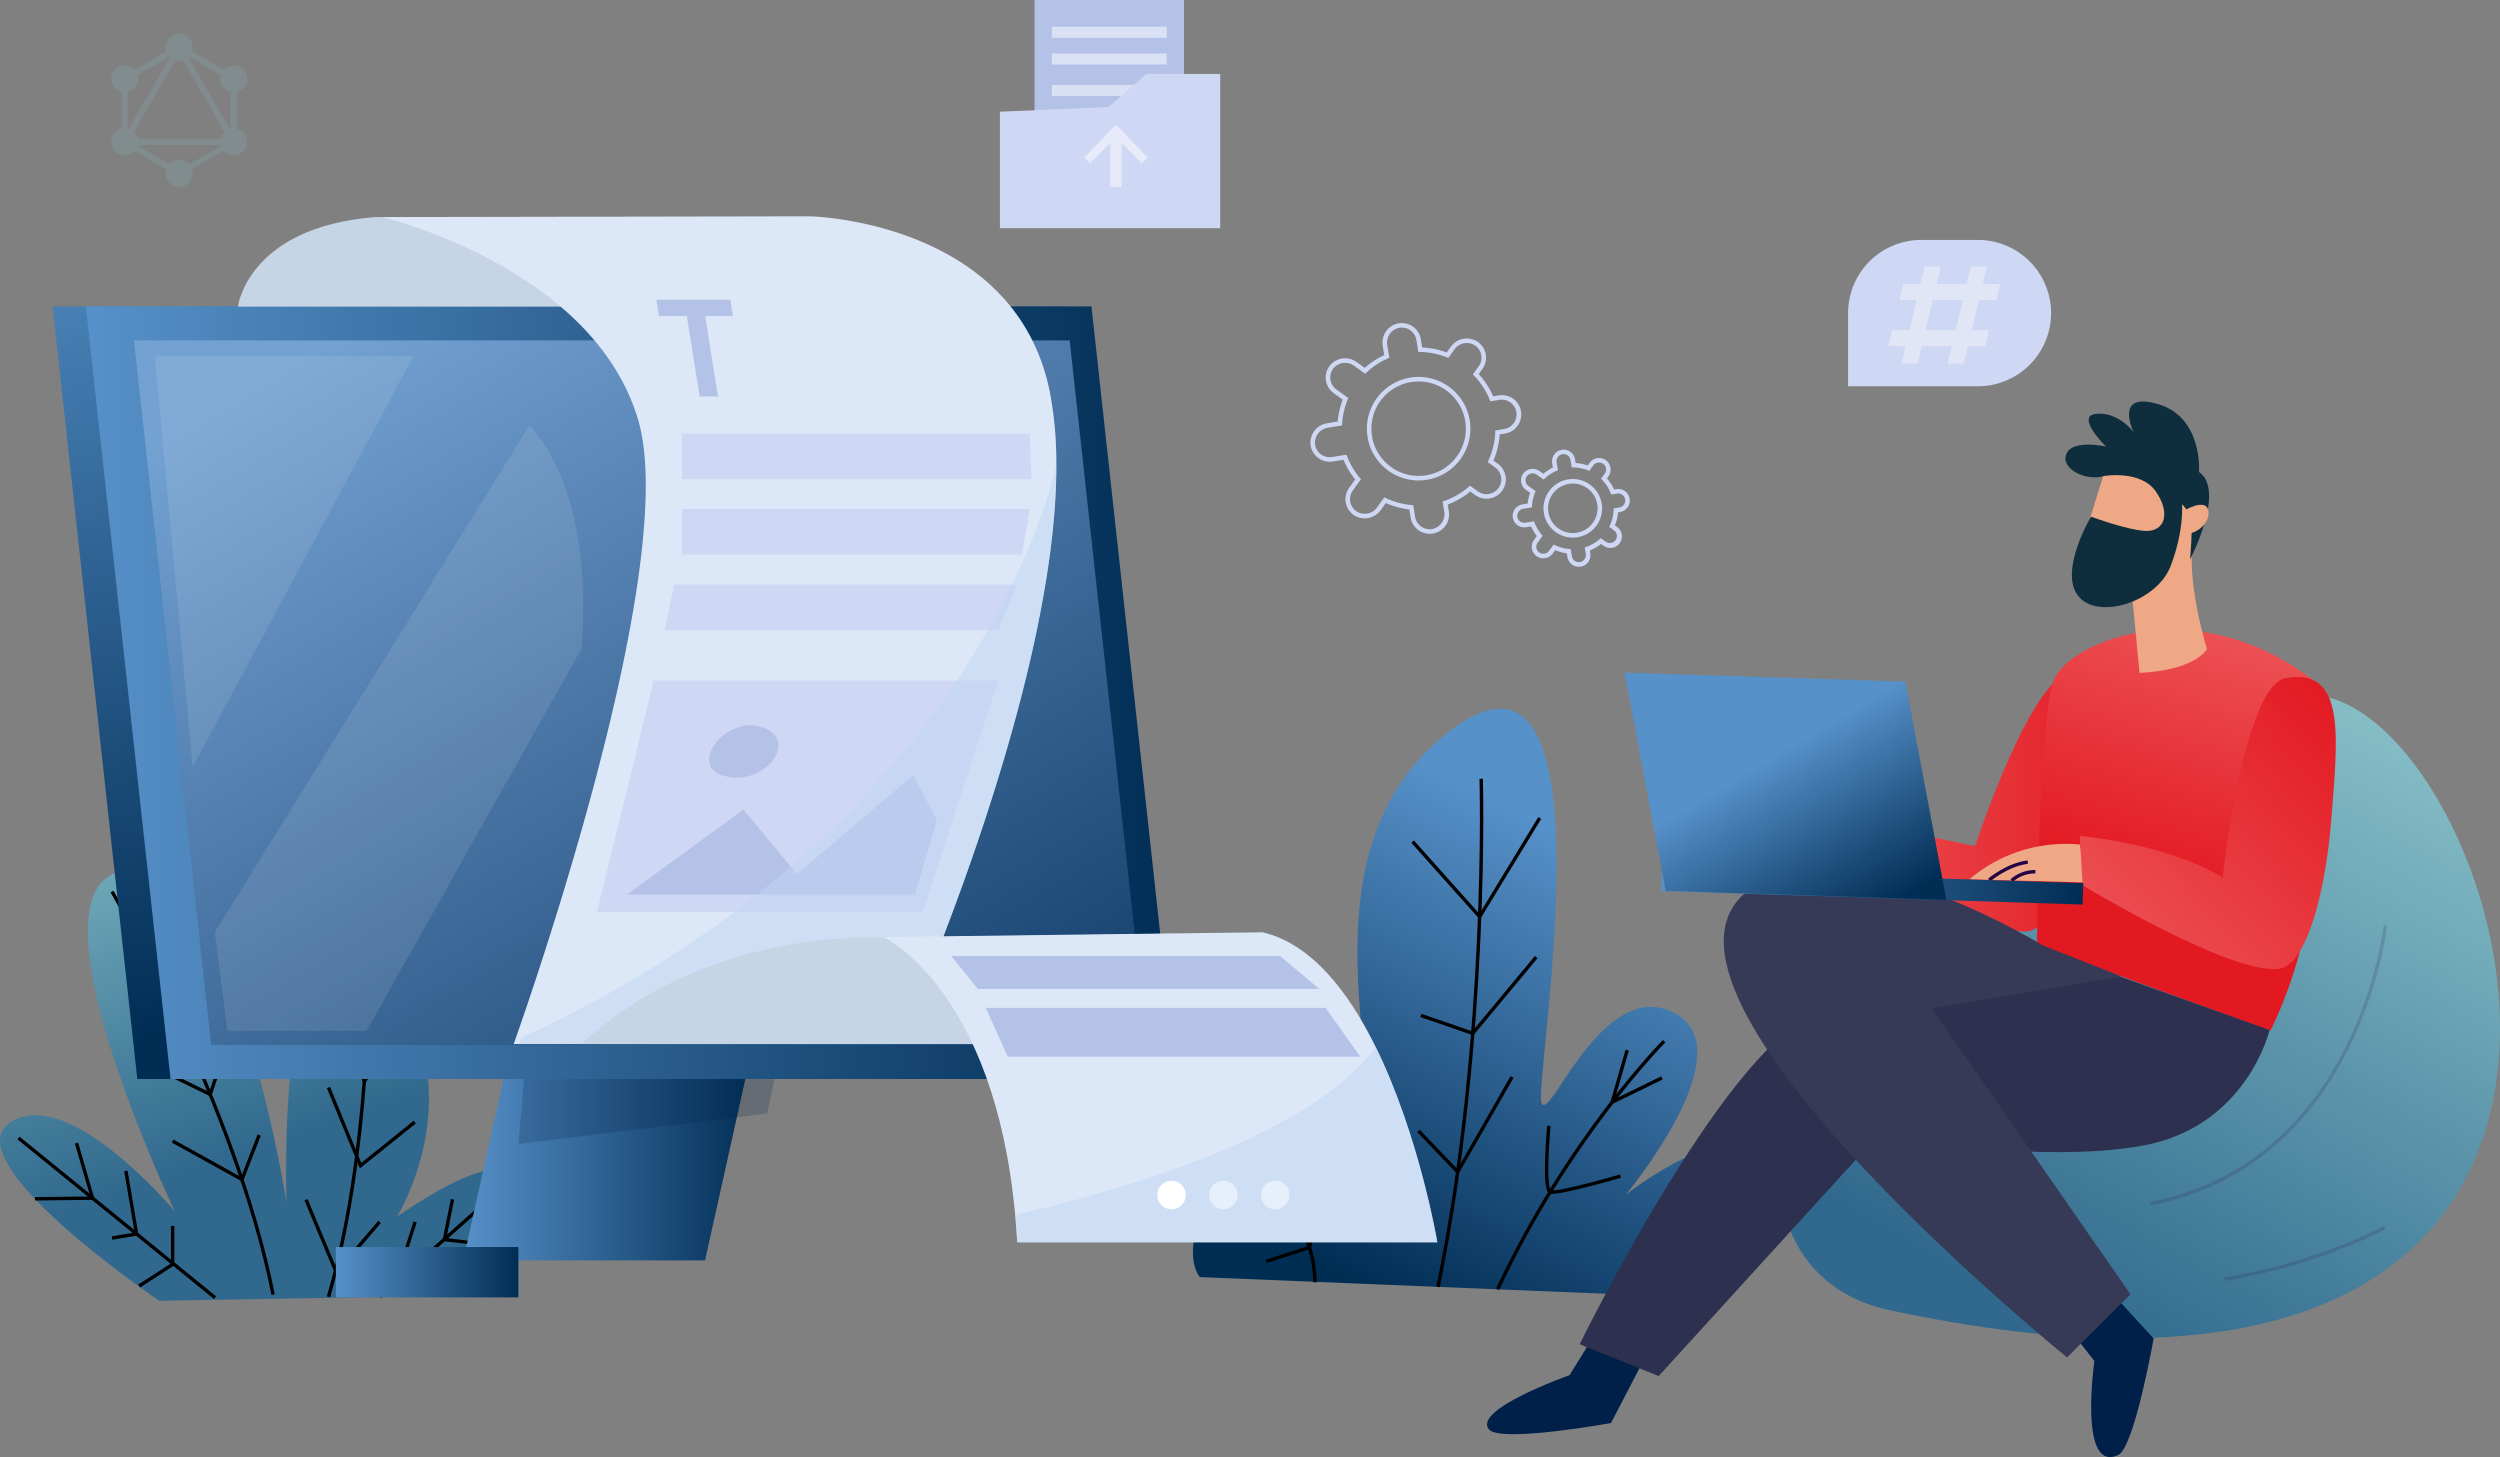 <svg xmlns="http://www.w3.org/2000/svg" xmlns:xlink="http://www.w3.org/1999/xlink" width="732.749" height="427.076" viewBox="0 0 732.749 427.076">
  <rect x="0" y="0" width="732.749" height="427.076" fill="#808080" stroke="none"/>
  <defs>
    <linearGradient id="linear-gradient" x1="0.034" y1="-0.434" x2="0.479" y2="0.636" gradientUnits="objectBoundingBox">
      <stop offset="0" stop-color="#9ad3d4"/>
      <stop offset="1" stop-color="#30698d"/>
    </linearGradient>
    <linearGradient id="linear-gradient-2" x1="0.721" y1="0.365" x2="0.427" y2="1.03" gradientUnits="objectBoundingBox">
      <stop offset="0" stop-color="#5791c9"/>
      <stop offset="1" stop-color="#002d54"/>
    </linearGradient>
    <linearGradient id="linear-gradient-3" x1="0" y1="0.5" x2="1" y2="0.5" xlink:href="#linear-gradient-2"/>
    <linearGradient id="linear-gradient-5" x1="0.383" y1="-0.261" x2="0.558" y2="0.876" xlink:href="#linear-gradient-2"/>
    <linearGradient id="linear-gradient-7" x1="0.121" y1="0.059" x2="0.988" y2="1.068" gradientUnits="objectBoundingBox">
      <stop offset="0" stop-color="#73a1d2"/>
      <stop offset="1" stop-color="#0f3a67"/>
    </linearGradient>
    <linearGradient id="linear-gradient-10" x1="0.925" y1="0.035" x2="0.384" y2="0.854" xlink:href="#linear-gradient"/>
    <linearGradient id="linear-gradient-11" y1="0.5" x2="1" y2="0.5" gradientUnits="objectBoundingBox">
      <stop offset="0" stop-color="#ec5154"/>
      <stop offset="1" stop-color="#e31922"/>
    </linearGradient>
    <linearGradient id="linear-gradient-12" x1="0.573" y1="0.091" x2="0.454" y2="0.68" xlink:href="#linear-gradient-11"/>
    <linearGradient id="linear-gradient-13" x1="0.207" y1="0.982" x2="1.005" y2="0.127" xlink:href="#linear-gradient-11"/>
    <linearGradient id="linear-gradient-14" x1="-0.001" y1="0.5" x2="1.001" y2="0.5" xlink:href="#linear-gradient-2"/>
    <linearGradient id="linear-gradient-15" x1="0.419" y1="0.404" x2="0.896" y2="0.971" xlink:href="#linear-gradient-2"/>
  </defs>
  <g id="Group_5563" data-name="Group 5563" transform="translate(-169 -2179.502)">
    <g id="Group_5562" data-name="Group 5562" transform="translate(-239.658 1573.628)">
      <g id="Group_5549" data-name="Group 5549" transform="translate(408.659 861.023)">
        <path id="Path_8030" data-name="Path 8030" d="M455.322,2262.806l85.971-1.48c21.449-18.4,34.874-58.042-16.171-23.263,0,0,24.366-40.27-5.838-71.361s-26.651,67.215-26.651,67.215-15.737-100.675-47.21-97.122,14.468,99.787,14.468,99.787-31.219-37.309-48.225-26.057S455.322,2262.806,455.322,2262.806Z" transform="translate(-408.659 -2136.704)" fill="url(#linear-gradient)"/>
        <path id="Path_8031" data-name="Path 8031" d="M605.635,2173.674s36.3,62.478,47.21,118.145" transform="translate(-572.804 -2167.512)" fill="none" stroke="#000" stroke-miterlimit="10" stroke-width="1"/>
        <path id="Path_8032" data-name="Path 8032" d="M997.927,2319.351s.725,52.246-11.694,94.513" transform="translate(-889.967 -2288.908)" fill="none" stroke="#000" stroke-miterlimit="10" stroke-width="1"/>
        <line id="Line_235" data-name="Line 235" x1="38.689" y2="34.415" transform="translate(111.278 90.551)" fill="none" stroke="#000" stroke-miterlimit="10" stroke-width="1"/>
        <line id="Line_236" data-name="Line 236" x2="57.616" y2="46.784" transform="translate(5.419 78.411)" fill="none" stroke="#000" stroke-miterlimit="10" stroke-width="1"/>
        <path id="Path_8033" data-name="Path 8033" d="M630,2249.178l13.868,14.076,5.676-23.847" transform="translate(-593.108 -2222.289)" fill="none" stroke="#000" stroke-miterlimit="10" stroke-width="1"/>
        <path id="Path_8034" data-name="Path 8034" d="M687.867,2433.05l15.075,7.351,5.992-18.01" transform="translate(-641.331 -2374.774)" fill="none" stroke="#000" stroke-miterlimit="10" stroke-width="1"/>
        <path id="Path_8035" data-name="Path 8035" d="M712.233,2603.6l20.309,11.252,5.072-13.029" transform="translate(-661.635 -2524.298)" fill="none" stroke="#000" stroke-miterlimit="10" stroke-width="1"/>
        <path id="Path_8036" data-name="Path 8036" d="M986.342,2363.764l10.544,23.947,8.238-13.287" transform="translate(-890.057 -2325.919)" fill="none" stroke="#000" stroke-miterlimit="10" stroke-width="1"/>
        <path id="Path_8037" data-name="Path 8037" d="M986.342,2518.323l9.391,22.9,15.9-12.777" transform="translate(-890.057 -2454.717)" fill="none" stroke="#000" stroke-miterlimit="10" stroke-width="1"/>
        <path id="Path_8038" data-name="Path 8038" d="M946.748,2715.52l8.908,21.329,12.666-14.815" transform="translate(-857.063 -2619.046)" fill="none" stroke="#000" stroke-miterlimit="10" stroke-width="1"/>
        <path id="Path_8039" data-name="Path 8039" d="M1110.04,2754.6l-5.717,17.97,16.631-3.165" transform="translate(-988.374 -2651.615)" fill="none" stroke="#000" stroke-miterlimit="10" stroke-width="1"/>
        <path id="Path_8040" data-name="Path 8040" d="M1192.574,2714.917l-2.372,11.79,8.663,1.042" transform="translate(-1059.94 -2618.544)" fill="none" stroke="#000" stroke-miterlimit="10" stroke-width="1"/>
        <path id="Path_8041" data-name="Path 8041" d="M482.359,2616.033l4.692,16.138-16.86.193" transform="translate(-459.935 -2536.142)" fill="none" stroke="#000" stroke-miterlimit="10" stroke-width="1"/>
        <path id="Path_8042" data-name="Path 8042" d="M609.7,2665.024l3.149,18.467-7.21,1.2" transform="translate(-572.804 -2576.967)" fill="none" stroke="#000" stroke-miterlimit="10" stroke-width="1"/>
        <path id="Path_8043" data-name="Path 8043" d="M663.1,2761.71v11.259l-9.828,6.366" transform="translate(-612.498 -2657.538)" fill="none" stroke="#000" stroke-miterlimit="10" stroke-width="1"/>
      </g>
      <g id="Group_5550" data-name="Group 5550" transform="translate(758.301 813.602)">
        <path id="Path_8044" data-name="Path 8044" d="M3672.2,2018.776s-8.574-8.826,9.306-34.285,23.2,14.051,36.918,1.518-22.14-88.728,26.378-126.8c50.376-39.531,25.561,100.431,27.453,108.212s17.587-37.026,38.888-26.135-14.122,53.347-14.122,53.347,31.247-24.909,42.673-10.572-15.368,40.969-15.368,40.969Z" transform="translate(-3670.144 -1852.189)" fill="url(#linear-gradient-2)"/>
        <path id="Path_8045" data-name="Path 8045" d="M4113.841,1975.31s2.242,76.36-12.649,148.935" transform="translate(-4029.348 -1954.789)" fill="none" stroke="#000" stroke-miterlimit="10" stroke-width="1"/>
        <path id="Path_8046" data-name="Path 8046" d="M4254.751,2436.881s-27.979,28.125-48.812,72.721" transform="translate(-4116.637 -2339.428)" fill="none" stroke="#000" stroke-miterlimit="10" stroke-width="1"/>
        <path id="Path_8047" data-name="Path 8047" d="M3766.876,2679.5s19.374,8.009,19.655,30.222" transform="translate(-3750.753 -2541.612)" fill="none" stroke="#000" stroke-miterlimit="10" stroke-width="1"/>
        <path id="Path_8048" data-name="Path 8048" d="M4457.018,2643.385s-29.63,14.469-46.078,39.847" transform="translate(-4287.469 -2511.513)" fill="none" stroke="#000" stroke-miterlimit="10" stroke-width="1"/>
        <path id="Path_8049" data-name="Path 8049" d="M4056.534,2051.2l19.639,21.993,17.616-28.936" transform="translate(-3992.133 -2012.24)" fill="none" stroke="#000" stroke-miterlimit="10" stroke-width="1"/>
        <path id="Path_8050" data-name="Path 8050" d="M4071.14,2306.069l15.189,5.246,18.586-22.348" transform="translate(-4004.305 -2216.168)" fill="none" stroke="#000" stroke-miterlimit="10" stroke-width="1"/>
        <path id="Path_8051" data-name="Path 8051" d="M4066.875,2515.663l11.479,11.976,15.928-27.8" transform="translate(-4000.75 -2391.894)" fill="none" stroke="#000" stroke-miterlimit="10" stroke-width="1"/>
        <path id="Path_8052" data-name="Path 8052" d="M4411.8,2452.7l-4.407,15.231,14.575-7.11" transform="translate(-4284.515 -2352.61)" fill="none" stroke="#000" stroke-miterlimit="10" stroke-width="1"/>
        <path id="Path_8053" data-name="Path 8053" d="M4292.813,2585.7s-1.7,18.559.4,19.346,20.571-4.617,20.571-4.617" transform="translate(-4188.491 -2463.443)" fill="none" stroke="#000" stroke-miterlimit="10" stroke-width="1"/>
        <path id="Path_8054" data-name="Path 8054" d="M3765.772,2655.069l-1.56,13.1-14.714,5.489" transform="translate(-3736.272 -2521.25)" fill="none" stroke="#000" stroke-miterlimit="10" stroke-width="1"/>
        <path id="Path_8055" data-name="Path 8055" d="M3815.3,2712.57l-3.617,14.489-12.656,4.1" transform="translate(-3777.542 -2569.167)" fill="none" stroke="#000" stroke-miterlimit="10" stroke-width="1"/>
        <path id="Path_8056" data-name="Path 8056" d="M4570.8,2639.775l-5.754,13.618,13.355,3.643" transform="translate(-4415.886 -2508.505)" fill="none" stroke="#000" stroke-miterlimit="10" stroke-width="1"/>
        <path id="Path_8057" data-name="Path 8057" d="M4479.264,2686.925l-6.089,19.01,22.588,4.78" transform="translate(-4339.33 -2547.796)" fill="none" stroke="#000" stroke-miterlimit="10" stroke-width="1"/>
      </g>
      <g id="Group_5551" data-name="Group 5551" transform="translate(701.73 605.875)">
        <rect id="Rectangle_10712" data-name="Rectangle 10712" width="43.817" height="53.964" transform="translate(10.147)" fill="#b5c2e8"/>
        <rect id="Rectangle_10713" data-name="Rectangle 10713" width="33.67" height="3.229" transform="translate(15.22 7.841)" fill="#fff" opacity="0.5"/>
        <rect id="Rectangle_10714" data-name="Rectangle 10714" width="33.67" height="3.229" transform="translate(15.22 15.682)" fill="#fff" opacity="0.5"/>
        <rect id="Rectangle_10715" data-name="Rectangle 10715" width="33.67" height="3.229" transform="translate(15.22 24.906)" fill="#fff" opacity="0.5"/>
        <path id="Path_8058" data-name="Path 8058" d="M2231.586,781.135h-64.572V747l31.824-1.384,11.07-9.686h21.678Z" transform="translate(-2167.014 -714.257)" fill="#ced7f3"/>
        <path id="Path_8059" data-name="Path 8059" d="M2333.727,835.371l-9.165-9.518-.176.176-.177-.176-9.165,9.518,1.748,1.748,5.945-5.945v12.811h3.3V831.174l5.945,5.945Z" transform="translate(-2290.372 -789.189)" fill="#fff" opacity="0.5"/>
      </g>
      <g id="Group_5552" data-name="Group 5552" transform="translate(424.079 695.685)">
        <path id="Path_8060" data-name="Path 8060" d="M1223.224,2487.827h70.881l14.865-66.91h-70.881Z" transform="translate(-1102.877 -2208.207)" fill="url(#linear-gradient-3)"/>
        <path id="Path_8061" data-name="Path 8061" d="M1274.754,2487.827h70.881l14.865-66.91H1289.62Z" transform="translate(-1145.819 -2208.207)" fill="url(#linear-gradient-3)"/>
        <path id="Path_8062" data-name="Path 8062" d="M820.745,1371.165H526l-24.825-226.453H795.92Z" transform="translate(-501.175 -1144.713)" fill="url(#linear-gradient-5)"/>
        <path id="Path_8063" data-name="Path 8063" d="M879.178,1371.165H584.433l-24.825-226.453H854.353Z" transform="translate(-549.869 -1144.713)" fill="url(#linear-gradient-3)"/>
        <path id="Path_8064" data-name="Path 8064" d="M666.878,1410.979l-22.642-206.545H918.487l22.642,206.545Z" transform="translate(-620.392 -1194.48)" fill="url(#linear-gradient-7)"/>
        <rect id="Rectangle_10716" data-name="Rectangle 10716" width="102.392" height="14.759" transform="translate(136.516 275.696)" fill="url(#linear-gradient-3)"/>
        <rect id="Rectangle_10717" data-name="Rectangle 10717" width="53.502" height="14.759" transform="translate(83.014 275.696)" fill="url(#linear-gradient-3)"/>
        <path id="Path_8065" data-name="Path 8065" d="M1320.237,2522.419l72.873-8.964,2.24-10.081h-73.432Z" transform="translate(-1183.721 -2276.92)" fill="#002049" opacity="0.2"/>
      </g>
      <g id="Group_5553" data-name="Group 5553" transform="translate(478.385 669.277)">
        <path id="Path_8066" data-name="Path 8066" d="M867.238,987.655C829.879,990.593,827,1013.88,827,1013.88H965.339l28.407-26.225Z" transform="translate(-827 -987.425)" fill="#c6d5e5"/>
        <path id="Path_8067" data-name="Path 8067" d="M1278.447,1059.081v0c.088,67.731-46.063,169.791-46.063,169.791h-113s49.813-138.368,36.437-183.107-74.949-59.268-74.949-59.268l125.223-.23s60.8,1.107,70.568,52.119A111.309,111.309,0,0,1,1278.447,1059.081Z" transform="translate(-1038.557 -986.272)" fill="#dce8f7"/>
        <path id="Path_8068" data-name="Path 8068" d="M1475.2,1802.609h101.009l-22.139,67.8H1458.6Z" transform="translate(-1353.328 -1666.547)" fill="#ced7f3"/>
        <path id="Path_8069" data-name="Path 8069" d="M1511.177,2003.7l34.131-24.906,15.682,18.91,34.131-29.057,6.918,13.376-6.457,21.678Z" transform="translate(-1397.143 -1804.908)" fill="#b5c2e8"/>
        <path id="Path_8070" data-name="Path 8070" d="M1659.188,1895.794c-9.6-3.322,1.845-17.988,12.453-13.837S1671.179,1899.945,1659.188,1895.794Z" transform="translate(-1517.48 -1732.058)" fill="#b5c2e8"/>
        <path id="Path_8071" data-name="Path 8071" d="M1580.358,1633.807l-2.767,13.375h97.78l5.535-13.375Z" transform="translate(-1452.487 -1525.88)" fill="#ced7f3"/>
        <path id="Path_8072" data-name="Path 8072" d="M1608.031,1500.979v13.375h99.625l2.306-13.375Z" transform="translate(-1477.853 -1415.191)" fill="#ced7f3"/>
        <path id="Path_8073" data-name="Path 8073" d="M1608.031,1368.151v13.376h102.392l-.461-13.376Z" transform="translate(-1477.853 -1304.502)" fill="#ced7f3"/>
        <path id="Path_8074" data-name="Path 8074" d="M1478.839,1423.137c.088,67.731-46.063,169.791-46.063,169.791H1321.344l.738-1.845C1457.613,1528.6,1478.678,1423.953,1478.839,1423.137Z" transform="translate(-1238.95 -1350.323)" fill="#c1d6f4" opacity="0.5" style="mix-blend-mode: multiply;isolation: isolate"/>
        <path id="Path_8075" data-name="Path 8075" d="M1519.252,2249.03s-50.735-3.69-88.325,31.133h155.664l17.362-32.337Z" transform="translate(-1330.268 -2037.557)" fill="#c6d5e5"/>
        <path id="Path_8076" data-name="Path 8076" d="M2124.59,2336.229H2001.442q-.235-4.116-.595-8c-6.13-66.523-38.609-81.48-38.609-81.48l111.156-1.384c14.326,3.363,25.192,17.5,33.148,33.66C2119.332,2305.018,2124.59,2336.229,2124.59,2336.229Z" transform="translate(-1773.024 -2035.51)" fill="#dce8f7"/>
        <path id="Path_8077" data-name="Path 8077" d="M2081.229,2286.876l7.841,9.686h100.086l-11.531-9.686Z" transform="translate(-1872.182 -2070.1)" fill="#b5c2e8"/>
        <path id="Path_8078" data-name="Path 8078" d="M2142.109,2378.2l6.457,14.3H2251.88l-10.147-14.3Z" transform="translate(-1922.915 -2146.199)" fill="#b5c2e8"/>
        <path id="Path_8079" data-name="Path 8079" d="M2317.626,2504.522H2194.479q-.235-4.117-.595-8c66.956-15.755,94.708-34.43,105.695-49.2C2312.368,2473.311,2317.626,2504.522,2317.626,2504.522Z" transform="translate(-1966.061 -2203.803)" fill="#c1d6f4" opacity="0.5" style="mix-blend-mode: multiply;isolation: isolate"/>
        <circle id="Ellipse_2143" data-name="Ellipse 2143" cx="4.178" cy="4.178" r="4.178" transform="translate(268.187 284.595) rotate(-22.5)" fill="#fff"/>
        <circle id="Ellipse_2144" data-name="Ellipse 2144" cx="4.178" cy="4.178" r="4.178" transform="translate(283.38 284.595) rotate(-22.5)" fill="#fff" opacity="0.5"/>
        <circle id="Ellipse_2145" data-name="Ellipse 2145" cx="4.178" cy="4.178" r="4.178" transform="translate(298.124 286.856) rotate(-45)" fill="#fff" opacity="0.5"/>
      </g>
      <g id="Group_5556" data-name="Group 5556" transform="translate(844.495 723.556)">
        <path id="Path_8080" data-name="Path 8080" d="M2989.844,2005.025c-39.717-8.528-40.066-57.385-14.2-74.692s87.484-119.486,143.127-104.814S3235.752,2057.824,2989.844,2005.025Z" transform="translate(-2871.957 -1738.72)" fill="url(#linear-gradient-10)"/>
        <path id="Path_8081" data-name="Path 8081" d="M3044.426,1830.933s21.762,3.168,40.986,7.554c0,0,16.951-51.437,28.849-51.112,17.48.478,10.815,19.541,4.3,41.745-5.226,17.821-10.738,34.679-18.738,34.36-13.287-.531-57.464-18.821-57.464-18.821Z" transform="translate(-2942.387 -1708.13)" fill="url(#linear-gradient-11)"/>
        <path id="Path_8082" data-name="Path 8082" d="M3414.845,1727.485c5.157-11.069,41.327-25.894,75.853.541,0,0,9.509,58.2-12.636,102.774l-68.388-25.029S3410.1,1737.666,3414.845,1727.485Z" transform="translate(-3248.477 -1646.332)" fill="url(#linear-gradient-12)"/>
        <path id="Path_8083" data-name="Path 8083" d="M3498.891,1414.622l-6.919,22.195,13.667,11.565,2.684,27.835s14.86-.187,19.782-6.9c0,0-6.725-21.461-3.766-33.881S3511.66,1409.983,3498.891,1414.622Z" transform="translate(-3317.058 -1396.707)" fill="#eea886"/>
        <path id="Path_8084" data-name="Path 8084" d="M3471.025,1333.77s10.791-1.872,15.23,4.516,2.626,11.716-2.873,11.581c-5.131-.126-16.113-4.181-16.113-4.181s-9.449,15.789-3.835,23.144,23.126,1.926,27.173-8.688,3.324-18.108,3.324-18.108c3.558,3.475,2.921,8.141,2.388,16.144,0,0,10.526-20.132,2.6-25.6,0,0,1.2-15.991-11.974-19.874s-7.191,8.174-7.191,8.174-4.482-5.968-10.905-5.348,2.839,9.617,2.839,9.617-9.945-2.282-11.673,2.206S3466.195,1335.4,3471.025,1333.77Z" transform="translate(-3290.226 -1311.931)" fill="#0e2d3d"/>
        <path id="Path_8085" data-name="Path 8085" d="M3457.176,2858.513l15.439,16.867s-5.639,32-10.426,34.174c-11.665,5.305-6.932-27.593-6.932-27.593l-11.084-14.107Z" transform="translate(-3277.226 -2600.739)" fill="#002049"/>
        <path id="Path_8086" data-name="Path 8086" d="M2489.416,2941.593l-10.542,20.292s-32.1,5.8-35.677,1.939c-5.358-5.783,23.536-15.983,23.536-15.983l9.445-15.253Z" transform="translate(-2442.534 -2662.466)" fill="#002049"/>
        <path id="Path_8087" data-name="Path 8087" d="M3667.337,1495.305s6.079-3.63,7.151-.549-2.334,7.4-6.994,7.35" transform="translate(-3463.195 -1463.25)" fill="#eea886"/>
        <path id="Path_8088" data-name="Path 8088" d="M3290.845,2100.2a43.766,43.766,0,0,1,32.461-10.175l1.558,11.114Z" transform="translate(-3149.454 -1960.17)" fill="#eea886"/>
        <path id="Path_8089" data-name="Path 8089" d="M3484.873,1842.93s25.284,2.105,41.882,12.136c0,0,6.233-56.164,18.45-58.394,17.95-3.276,15.249,17.622,13.381,41.693-1.5,19.319-6.84,42.041-15.076,43.437-13.68,2.319-57.787-24.415-57.787-24.415Z" transform="translate(-3311.143 -1715.596)" fill="url(#linear-gradient-13)"/>
        <path id="Path_8090" data-name="Path 8090" d="M3325.614,2127.118s5.29-4.477,11.308-5.244" transform="translate(-3178.428 -1986.878)" fill="none" stroke="#230444" stroke-miterlimit="10" stroke-width="1"/>
        <path id="Path_8091" data-name="Path 8091" d="M2605.5,2431.608s41.53-84.792,68.213-96.453,90.612-11.192,90.612-11.192l43.391,15.535s-6.562,28.077-36.814,33.812-78.061-2.831-78.061-2.831l-64.179,70.437Z" transform="translate(-2578.34 -2155.282)" fill="#2d314f"/>
        <path id="Path_8092" data-name="Path 8092" d="M3365.133,2141.4a10.451,10.451,0,0,1,6.955-2.589" transform="translate(-3211.36 -2000.991)" fill="none" stroke="#230444" stroke-miterlimit="10" stroke-width="1"/>
        <path id="Path_8093" data-name="Path 8093" d="M2952.352,2157.011s-51.5-31.824-80.559-19.311c-55.753,24.006,87.757,140.115,87.757,140.115l18.57-18.512-58.245-83.8,55.667-9.34Z" transform="translate(-2789.526 -1997.637)" fill="#363a56"/>
        <path id="Path_8094" data-name="Path 8094" d="M3677.325,2233.43s-7.545,69.7-69.015,81.536" transform="translate(-3414.006 -2079.84)" fill="none" stroke="#230444" stroke-miterlimit="10" stroke-width="1" opacity="0.15"/>
        <path id="Path_8095" data-name="Path 8095" d="M3786.416,2764.581s-19.155,10.571-46.973,15.163" transform="translate(-3523.283 -2522.462)" fill="none" stroke="#230444" stroke-miterlimit="10" stroke-width="1" opacity="0.15"/>
        <g id="Group_5555" data-name="Group 5555" transform="translate(36.86 79.364)">
          <rect id="Rectangle_10718" data-name="Rectangle 10718" width="123.633" height="6.286" transform="matrix(0.999, 0.032, -0.032, 0.999, 14.397, 57.849)" fill="url(#linear-gradient-14)"/>
          <g id="Group_5554" data-name="Group 5554">
            <path id="Path_8096" data-name="Path 8096" d="M2778.925,1855.344l-82.265-2.611-12.031-63.975,82.266,2.611Z" transform="translate(-2681.137 -1788.646)" fill="url(#linear-gradient-15)"/>
            <path id="Path_8097" data-name="Path 8097" d="M2757.981,1854.679l-82.266-2.611-12.031-63.975,82.266,2.611Z" transform="translate(-2663.685 -1788.092)" fill="url(#linear-gradient-3)"/>
          </g>
        </g>
        <path id="Path_8098" data-name="Path 8098" d="M3056.8,2695.366" transform="translate(-2954.417 -2464.784)" fill="none" stroke="#fff" stroke-miterlimit="10" stroke-width="1"/>
        <path id="Path_8099" data-name="Path 8099" d="M2901,2501.751" transform="translate(-2824.587 -2303.439)" fill="none" stroke="#fff" stroke-miterlimit="10" stroke-width="1"/>
        <path id="Path_8100" data-name="Path 8100" d="M3410.89,2268.889" transform="translate(-3249.49 -2109.389)" fill="none" stroke="#fff" stroke-miterlimit="10" stroke-width="1"/>
        <path id="Path_8101" data-name="Path 8101" d="M3252.69,2374.356" transform="translate(-3117.658 -2197.278)" fill="none" stroke="#fff" stroke-miterlimit="10" stroke-width="1"/>
        <path id="Path_8102" data-name="Path 8102" d="M3228.252,2243.984" transform="translate(-3097.294 -2088.635)" fill="none" stroke="#fff" stroke-miterlimit="10" stroke-width="1"/>
      </g>
      <g id="Group_5559" data-name="Group 5559" transform="translate(792.729 700.563)">
        <g id="Group_5557" data-name="Group 5557" transform="translate(0 0)">
          <path id="Path_8103" data-name="Path 8103" d="M2747.951,1235.756a5.668,5.668,0,0,1-5.577-4.757l-.388-2.386a23.626,23.626,0,0,1-6.892-1.879l-1.464,2.032a5.781,5.781,0,0,1-7.938,1.481,5.663,5.663,0,0,1-1.357-7.957l1.778-2.467a23.618,23.618,0,0,1-3.414-5.776l-3.145.511a5.664,5.664,0,0,1-6.513-4.772,5.781,5.781,0,0,1,4.874-6.438l3.073-.5a23.6,23.6,0,0,1,1.479-6.417l-2.642-1.9a5.663,5.663,0,0,1-1.231-7.978,5.781,5.781,0,0,1,8-1.107l2.328,1.677a23.637,23.637,0,0,1,5.715-3.758l-.431-2.654a5.759,5.759,0,0,1,3.877-6.466,5.665,5.665,0,0,1,7.28,4.5l.392,2.411a23.576,23.576,0,0,1,7.185,1.441l1.182-1.64a5.761,5.761,0,0,1,7.311-1.833,5.666,5.666,0,0,1,1.969,8.33l-1.062,1.474a23.583,23.583,0,0,1,4.22,6.522l1.623-.264.082-.012a5.663,5.663,0,0,1,1.817,11.179l-.083.014-1.515.246a23.559,23.559,0,0,1-1.855,7.676l1.236.89a5.67,5.67,0,0,1,2.115,6.444h0a5.683,5.683,0,0,1-4.47,3.777,5.626,5.626,0,0,1-4.218-.995l-1.452-1.046a23.559,23.559,0,0,1-6.6,3.834l.295,1.815a5.675,5.675,0,0,1-5.575,6.751Zm-13.295-10.7.5.236a22.31,22.31,0,0,0,7.466,2.042l.514.048.552,3.4a4.331,4.331,0,0,0,5.037,3.568,4.443,4.443,0,0,0,3.483-5.135l-.472-2.906.524-.186a22.26,22.26,0,0,0,7.107-4.12l.4-.343,2.3,1.656a4.3,4.3,0,0,0,3.225.761,4.368,4.368,0,0,0,3.428-2.91h0a4.331,4.331,0,0,0-1.638-4.912l-2.119-1.526.227-.5a22.261,22.261,0,0,0,1.989-8.228l.025-.541,2.636-.429a4.33,4.33,0,0,0-1.389-8.547l-.056.008-2.666.433-.2-.491a22.272,22.272,0,0,0-4.534-7l-.383-.4,1.706-2.368a4.333,4.333,0,0,0-1.511-6.373,4.424,4.424,0,0,0-5.6,1.434l-1.784,2.476-.482-.19a22.26,22.26,0,0,0-7.765-1.551l-.556-.011-.569-3.5a4.332,4.332,0,0,0-5.573-3.439,4.422,4.422,0,0,0-2.952,4.977l.6,3.667-.472.208a22.32,22.32,0,0,0-6.22,4.1l-.4.372-3.209-2.312a4.442,4.442,0,0,0-6.15.822,4.331,4.331,0,0,0,.941,6.1l3.49,2.514-.2.486a22.312,22.312,0,0,0-1.617,7.018l-.034.53-4.114.668a4.443,4.443,0,0,0-3.768,4.929,4.33,4.33,0,0,0,4.979,3.649l4.208-.683.195.5a22.288,22.288,0,0,0,3.721,6.305l.333.4-2.38,3.3a4.33,4.33,0,0,0,1.038,6.084,4.442,4.442,0,0,0,6.094-1.167Zm10.036-4.94a15.024,15.024,0,0,1-3.6-.438,15.209,15.209,0,0,1-9.174-6.583c-.22-.344-.428-.7-.62-1.066a15.244,15.244,0,0,1-1.553-9.561c.066-.4.151-.81.25-1.207a15.218,15.218,0,0,1,6.617-9.149,15.2,15.2,0,0,1,11.785-1.891,15.3,15.3,0,0,1,8.164,5.238,15.157,15.157,0,0,1,2.392,14.728,15.3,15.3,0,0,1-6.086,7.553,15.018,15.018,0,0,1-2.1,1.114,15.331,15.331,0,0,1-6.079,1.261Zm.04-29.012a13.937,13.937,0,0,0-2.235.181,13.754,13.754,0,0,0-5.172,1.954,13.88,13.88,0,0,0-6.037,8.346c-.09.361-.167.731-.228,1.1a13.911,13.911,0,0,0,1.417,8.721c.174.33.364.657.564.971a13.884,13.884,0,0,0,8.369,6.006,13.908,13.908,0,0,0,8.829-.751h0a13.674,13.674,0,0,0,1.91-1.015,13.956,13.956,0,0,0,5.552-6.891,13.828,13.828,0,0,0-2.182-13.431,13.96,13.96,0,0,0-7.448-4.779,13.69,13.69,0,0,0-2.133-.358C2745.54,1191.125,2745.136,1191.108,2744.732,1191.108Z" transform="translate(-2712.985 -1173.984)" fill="#ced7f3"/>
        </g>
        <g id="Group_5558" data-name="Group 5558" transform="translate(59.286 37.088)">
          <path id="Path_8104" data-name="Path 8104" d="M3088.082,1430.837a3.4,3.4,0,0,1-3.344-2.852l-.175-1.079a13.184,13.184,0,0,1-3.4-.924l-.657.912a3.461,3.461,0,0,1-4.753.88,3.395,3.395,0,0,1-.813-4.77l.84-1.166a13.186,13.186,0,0,1-1.671-2.822l-1.485.241a3.4,3.4,0,0,1-3.9-2.86,3.461,3.461,0,0,1,2.912-3.858l1.455-.236a13.186,13.186,0,0,1,.716-3.13l-1.256-.9a3.395,3.395,0,0,1-.738-4.782,3.461,3.461,0,0,1,4.787-.669l1.083.78a13.191,13.191,0,0,1,2.8-1.845l-.2-1.227a3.449,3.449,0,0,1,2.327-3.869,3.4,3.4,0,0,1,4.362,2.7l.175,1.075a13.166,13.166,0,0,1,3.552.715l.512-.711a3.449,3.449,0,0,1,4.379-1.091,3.4,3.4,0,0,1,1.179,4.993l-.437.608a13.181,13.181,0,0,1,2.1,3.245l.656-.107.052-.008a3.407,3.407,0,0,1,3.844,2.815h0a3.395,3.395,0,0,1-2.755,3.887l-.054.009-.592.1a13.167,13.167,0,0,1-.925,3.826l.48.346a3.4,3.4,0,1,1-3.943,5.529l-.6-.436a13.16,13.16,0,0,1-3.279,1.906l.122.75a3.4,3.4,0,0,1-3.343,4.037Zm-7.357-6.523.5.236a11.881,11.881,0,0,0,3.976,1.087l.514.047.339,2.087a2.061,2.061,0,0,0,2.4,1.7,2.122,2.122,0,0,0,1.656-2.457l-.3-1.836.524-.186a11.851,11.851,0,0,0,3.784-2.194l.4-.343,1.449,1.044a2.047,2.047,0,0,0,1.535.362,2.086,2.086,0,0,0,1.635-1.392,2.061,2.061,0,0,0-.787-2.335l-1.358-.979.226-.5a11.849,11.849,0,0,0,1.059-4.381l.025-.541,1.678-.273a2.061,2.061,0,0,0,1.677-2.361h0a2.069,2.069,0,0,0-2.339-1.708l-.021,0-1.7.276-.2-.491a11.864,11.864,0,0,0-2.415-3.728l-.382-.4,1.078-1.5a2.064,2.064,0,0,0-.721-3.036,2.111,2.111,0,0,0-2.673.693l-1.112,1.543-.482-.19a11.854,11.854,0,0,0-4.135-.826l-.556-.01-.351-2.162a2.063,2.063,0,0,0-2.656-1.637,2.111,2.111,0,0,0-1.4,2.38l.363,2.235-.472.208a11.888,11.888,0,0,0-3.306,2.185l-.4.372-1.961-1.413a2.123,2.123,0,0,0-2.938.384,2.062,2.062,0,0,0,.448,2.9l2.1,1.513-.2.486a11.863,11.863,0,0,0-.854,3.736l-.035.529-2.492.4a2.122,2.122,0,0,0-1.807,2.348,2.062,2.062,0,0,0,2.371,1.738l2.542-.413.194.5a11.87,11.87,0,0,0,1.983,3.354l.333.4-1.44,2a2.062,2.062,0,0,0,.494,2.9,2.122,2.122,0,0,0,2.908-.566Zm5.578-2.014a8.5,8.5,0,0,1-2.038-.248,8.609,8.609,0,0,1-5.192-3.726c-.125-.2-.243-.4-.351-.6a8.625,8.625,0,0,1-.879-5.411c.038-.23.085-.46.142-.683a8.613,8.613,0,0,1,3.745-5.177,8.6,8.6,0,0,1,6.67-1.07,8.576,8.576,0,0,1,6.391,6.955,8.581,8.581,0,0,1-5.047,9.251h0a8.667,8.667,0,0,1-3.441.714Zm.022-15.842a7.309,7.309,0,0,0-1.171.095,7.207,7.207,0,0,0-2.711,1.024,7.464,7.464,0,0,0-.659.471,7.318,7.318,0,0,0-2.505,3.9c-.047.189-.088.383-.12.576a7.3,7.3,0,0,0,.743,4.572c.091.173.19.344.3.509a7.279,7.279,0,0,0,4.388,3.149,7.292,7.292,0,0,0,4.627-.394h0a7.189,7.189,0,0,0,1-.532,7.317,7.317,0,0,0,2.91-3.612,7.245,7.245,0,0,0-1.144-7.04,7.318,7.318,0,0,0-3.9-2.505,7.211,7.211,0,0,0-1.117-.188Q3086.642,1406.458,3086.324,1406.458Z" transform="translate(-3068.687 -1396.502)" fill="#ced7f3"/>
        </g>
      </g>
      <g id="Group_5560" data-name="Group 5560" transform="translate(950.331 676.195)">
        <path id="Rectangle_10719" data-name="Rectangle 10719" d="M21.447,0h16.6A21.447,21.447,0,0,1,59.5,21.447v0A21.447,21.447,0,0,1,38.051,42.894H0a0,0,0,0,1,0,0V21.447A21.447,21.447,0,0,1,21.447,0Z" transform="translate(0)" fill="#ced7f3"/>
        <path id="Path_8105" data-name="Path 8105" d="M3760.95,1084.632l1.127-4.735H3757l1.208-5.073h-4.735l-1.208,5.073h-8.793l1.208-5.073h-4.735l-1.208,5.073h-5.073l-1.127,4.735h5.073l-2.094,8.793h-5.073l-1.127,4.735h5.073l-1.208,5.073h4.735l1.208-5.073h8.793l-1.208,5.073h4.735l1.208-5.073h5.073l1.128-4.735h-5.073l2.094-8.793Zm-11.9,8.793h-8.793l2.094-8.793h8.793Z" transform="translate(-3717.527 -1066.983)" fill="#fcfcfc" opacity="0.4"/>
      </g>
      <g id="Group_5561" data-name="Group 5561" transform="translate(601.025 693.722)">
        <path id="Path_8106" data-name="Path 8106" d="M1571.759,1137.725h-8.186l-.762-4.789h21.706l.762,4.789h-8.145l3.751,23.575h-5.375Z" transform="translate(-1562.811 -1132.936)" fill="#b5c2e8"/>
      </g>
      <path id="Path_8107" data-name="Path 8107" d="M681.406,1232.731l11,119.625,64.78-120.5-75.091.138A.672.672,0,0,0,681.406,1232.731Z" transform="translate(-227.285 -521.65)" fill="#fff" opacity="0.1"/>
      <path id="Path_8108" data-name="Path 8108" d="M878.4,1354.315,786.159,1502.83l3.748,28.889h40.76l62.958-111.91S898.7,1375.993,878.4,1354.315Z" transform="translate(-314.581 -623.695)" fill="#fff" opacity="0.1"/>
    </g>
    <path id="Path_8109" data-name="Path 8109" d="M-2224.311-127.526c-.036.258-.072.568-.125.876-.041.235-.051.235.153.353l2.114,1.219,6.493,3.75c.1.06.207.12.311.178.152.083.158.077.293-.034a7.309,7.309,0,0,1,.668-.523,3.9,3.9,0,0,1,2.075-.6,3.943,3.943,0,0,1,3.914,3.193,3.95,3.95,0,0,1-2.408,4.446c-.145.058-.3.1-.444.151a.16.16,0,0,0-.134.177c0,.052,0,.1,0,.157v10.169c0,.247,0,.248.238.324a3.946,3.946,0,0,1,2.281,1.8,3.954,3.954,0,0,1-.292,4.417,3.8,3.8,0,0,1-2.671,1.513,3.868,3.868,0,0,1-3.253-1.116c-.032-.031-.065-.061-.095-.1a.165.165,0,0,0-.238-.027c-.257.151-.518.3-.776.446l-8.063,4.657-.077.045c-.171.106-.179.109-.122.3a4,4,0,0,1,.134,1.263,3.8,3.8,0,0,1-.969,2.423,3.786,3.786,0,0,1-2.183,1.275,3.937,3.937,0,0,1-4.255-1.955,3.97,3.97,0,0,1-.491-2.242,4.636,4.636,0,0,1,.1-.617c.045-.222.051-.223-.145-.337q-1.2-.7-2.4-1.388l-6.261-3.614-.234-.133c-.184-.1-.185-.1-.341.044a3.874,3.874,0,0,1-1.7.955A3.936,3.936,0,0,1-2247.731-98a3.971,3.971,0,0,1,2.344-5.7c.235-.073.237-.073.237-.328q0-2.173,0-4.345v-5.667c0-.06,0-.119,0-.179,0-.25,0-.25-.24-.326a3.881,3.881,0,0,1-2.568-2.378,3.944,3.944,0,0,1,2.771-5.279,3.835,3.835,0,0,1,3.645.973c.182.168.18.17.4.043l8.86-5.114c.2-.117.2-.117.148-.355a3.948,3.948,0,0,1,3.078-4.809,3.93,3.93,0,0,1,4.669,3.194C-2224.349-128.044-2224.34-127.812-2224.311-127.526Zm9.269,24.725c-.043-.081-.078-.154-.119-.224q-1.695-2.938-3.391-5.875-2.122-3.674-4.244-7.347l-4.231-7.329c-.112-.194-.115-.2-.336-.146a3.715,3.715,0,0,1-1.177.087,5.838,5.838,0,0,1-.728-.1.176.176,0,0,0-.223.088c-.018.033-.039.064-.057.1l-4.544,7.872q-1.79,3.1-3.581,6.2l-3.74,6.475c-.121.209-.12.211.041.381a3.99,3.99,0,0,1,.871,1.447c.131.375.131.376.519.376h23.562c.238,0,.239,0,.309-.233a3.96,3.96,0,0,1,.936-1.611C-2215.128-102.69-2215.089-102.743-2215.042-102.8Zm-13.225,3.814h-11.78a.823.823,0,0,0-.223.01.262.262,0,0,0-.147.111c-.038.069.016.125.079.162l.135.079,8.818,5.093c.22.127.217.121.418-.057a3.915,3.915,0,0,1,3.79-.887,3.667,3.667,0,0,1,1.662.972c.186.183.187.182.419.05l.039-.023,7.753-4.476c.355-.205.711-.409,1.065-.617.141-.083.153-.13.107-.273a.187.187,0,0,0-.2-.141c-.082,0-.164,0-.246,0Zm12.145-20.408a.519.519,0,0,0-.073-.116.6.6,0,0,0-.132-.083l-8.839-5.1a.717.717,0,0,0-.179-.09.168.168,0,0,0-.138.035.163.163,0,0,0-.025.137,1,1,0,0,0,.1.2q.532.921,1.066,1.841l5.606,9.715q2.412,4.178,4.825,8.356c.135.233.267.467.409.695a.2.2,0,0,0,.141.077.125.125,0,0,0,.128-.129c.006-.1.013-.208.013-.313q0-4.95,0-9.9c0-.06,0-.12,0-.179-.01-.21-.03-.241-.222-.3a3.837,3.837,0,0,1-1.559-.895,3.89,3.89,0,0,1-1.254-2.893A3.881,3.881,0,0,1-2216.122-119.395Zm-27.219,10.261q0,2.519,0,5.039c0,.075,0,.149,0,.224a.13.13,0,0,0,.123.136.236.236,0,0,0,.147-.064.482.482,0,0,0,.082-.132q.783-1.358,1.565-2.715l5.621-9.73q2.223-3.848,4.444-7.7c.1-.168.189-.339.286-.507a.134.134,0,0,0-.011-.182.141.141,0,0,0-.184-.019c-.046.024-.091.051-.136.077l-2.984,1.724-5.893,3.4c-.179.1-.179.111-.134.324a3.976,3.976,0,0,1,.08,1.354,4.034,4.034,0,0,1-.565,1.636,3.878,3.878,0,0,1-2.178,1.694c-.267.086-.267.087-.268.376v5.061Z" transform="translate(2449.804 2320.98)" fill="#85bec6" opacity="0.2"/>
  </g>
</svg>
